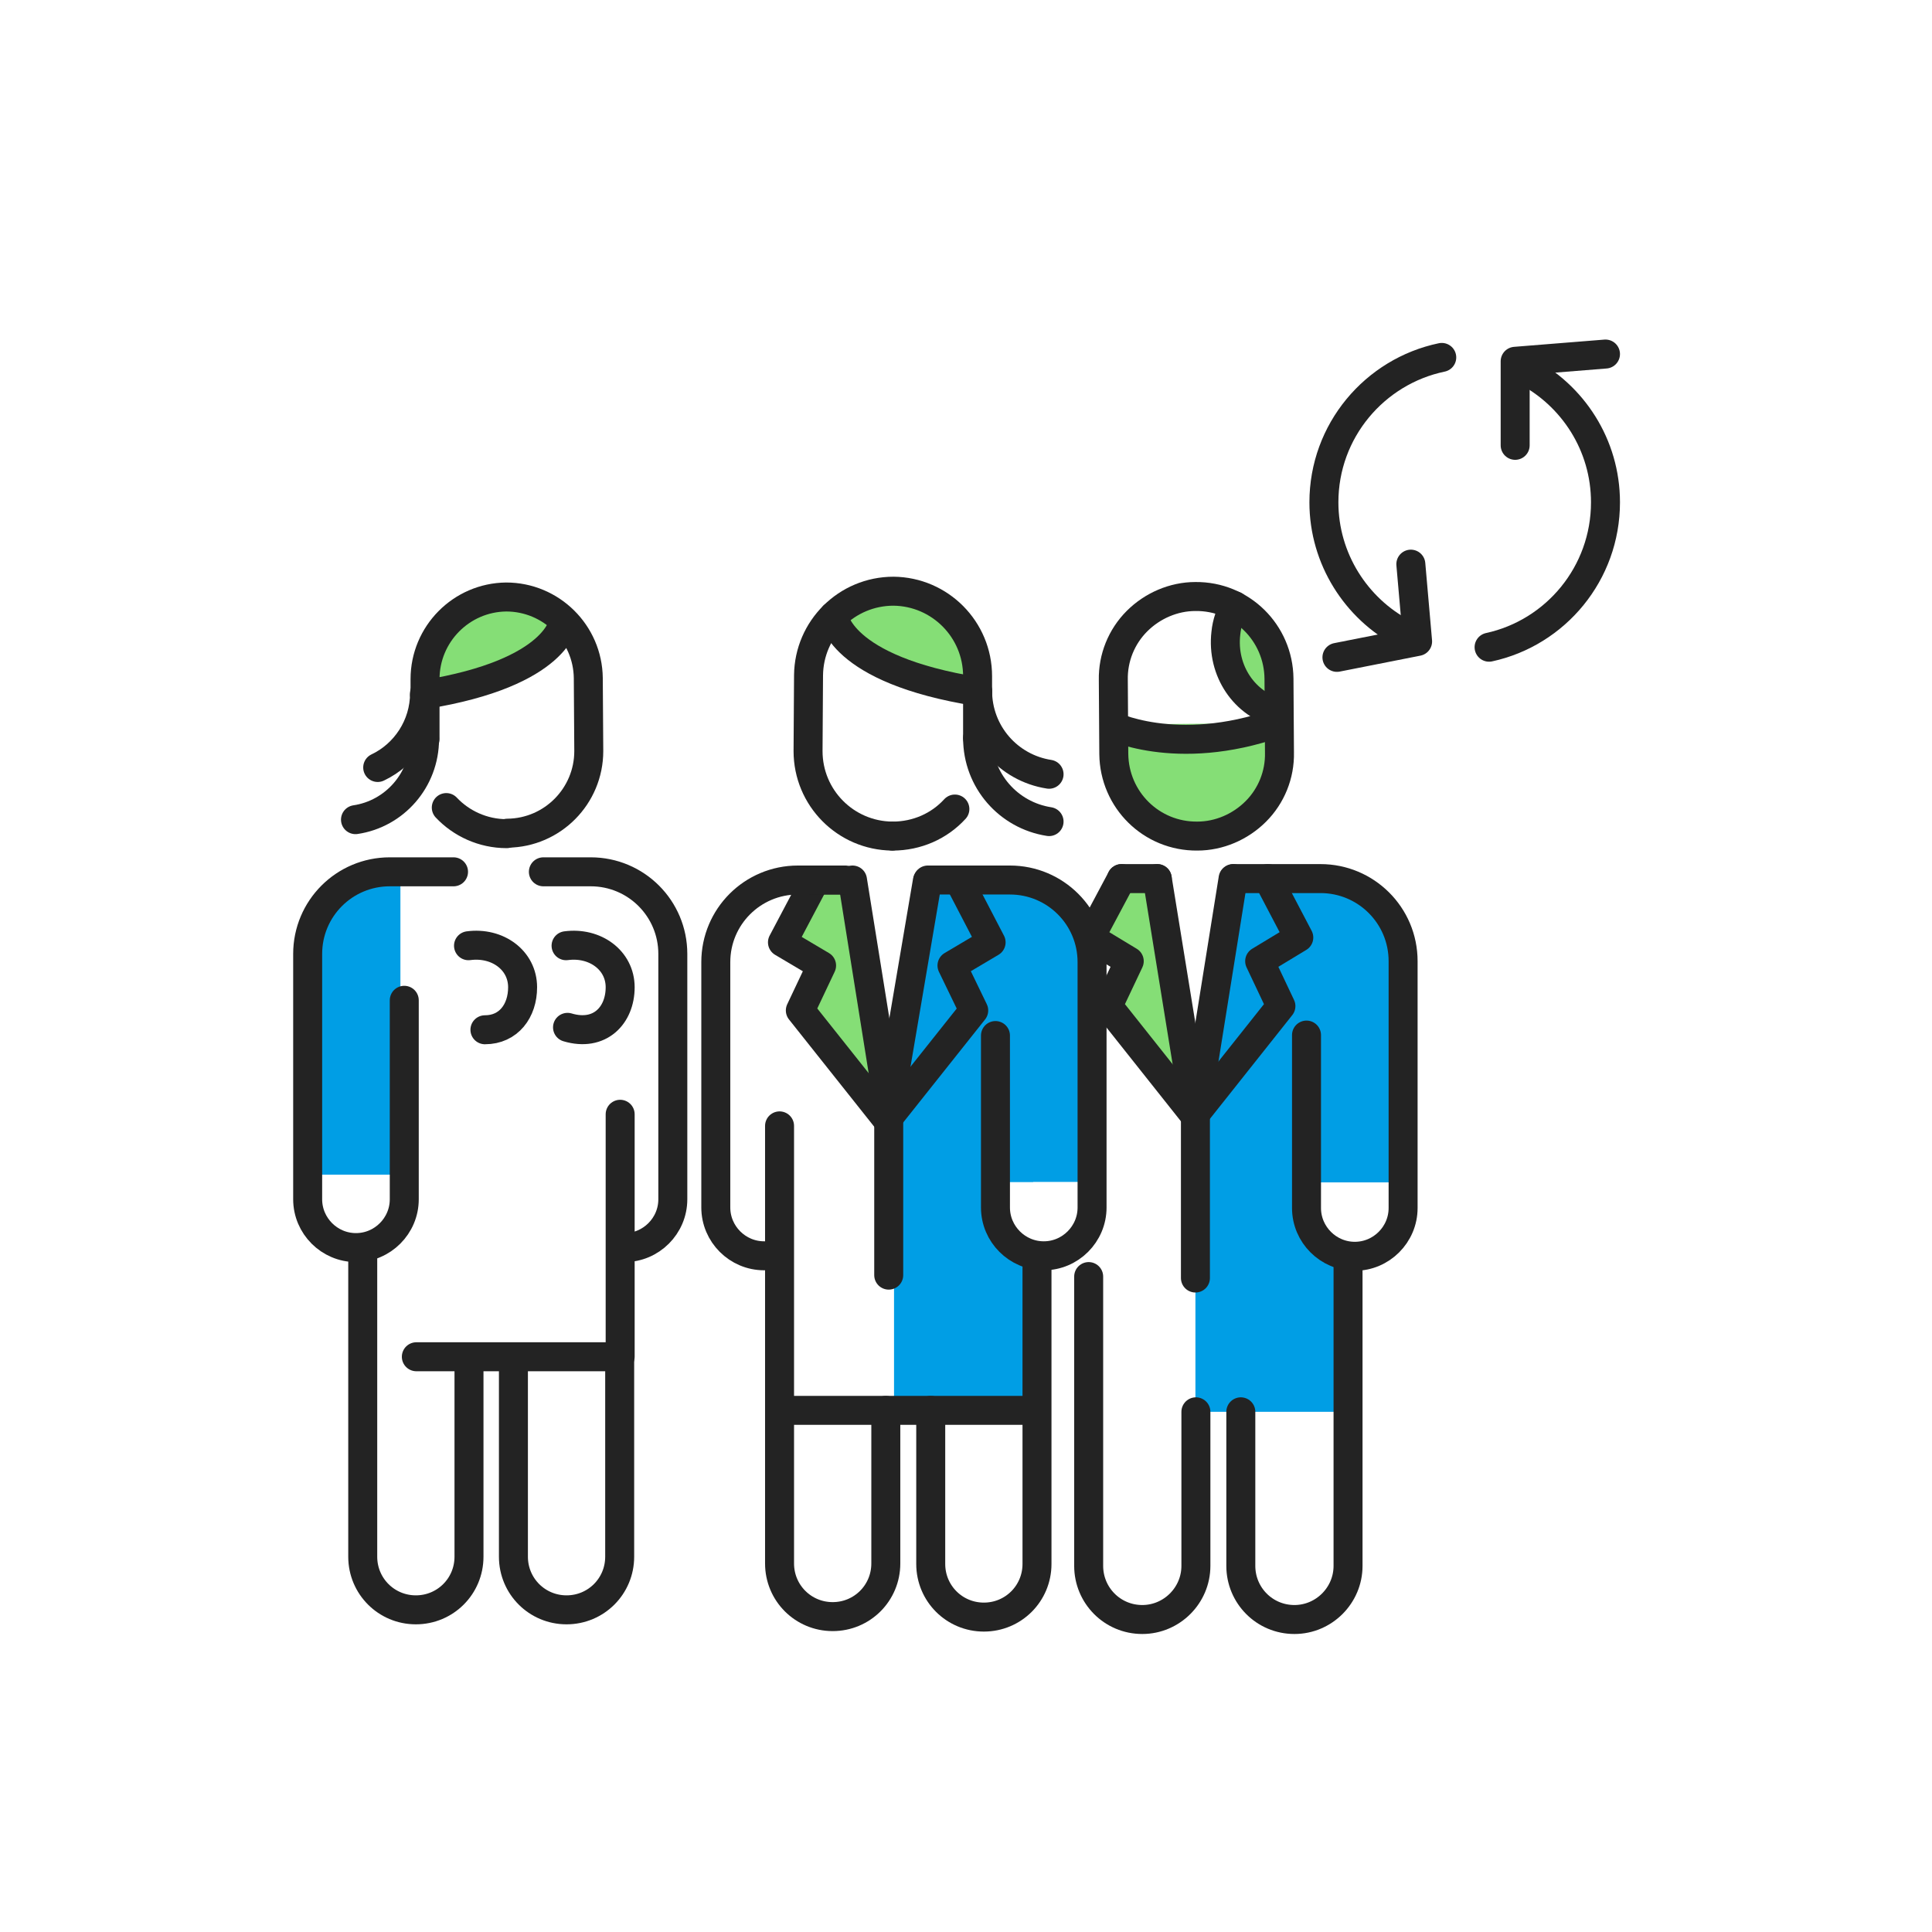 <svg width="400" height="400" viewBox="0 0 400 400" fill="none" xmlns="http://www.w3.org/2000/svg">
<path d="M230.899 148.601C230.899 148.601 244.599 155.701 265.699 148.301C265.699 148.301 269.099 173.501 247.799 173.301C227.199 173.101 230.899 148.601 230.899 148.601Z" fill="#85DE76"/>
<path d="M98.298 125.799L90.998 131.799L87.898 140.099L89.498 143.499L100.298 141.299L109.898 137.499L113.798 133.499L114.898 129.399L114.398 125.699L105.998 123.699L98.298 125.799Z" fill="#85DE76"/>
<path d="M104.898 172.599C99.998 172.599 95.498 170.499 92.398 167.199" stroke="#232323" stroke-width="6" stroke-miterlimit="10" stroke-linecap="round" stroke-linejoin="round"/>
<path d="M88 153.002V140.602C88 131.302 95.5 123.702 104.8 123.602C114.1 123.602 121.7 131.102 121.8 140.402L121.9 155.502C121.9 164.802 114.4 172.402 105.1 172.502" stroke="#232323" stroke-width="6" stroke-miterlimit="10" stroke-linecap="round" stroke-linejoin="round"/>
<path d="M116.698 128.602C116.698 128.602 115.798 139.302 87.898 143.802" stroke="#232323" stroke-width="6" stroke-miterlimit="10" stroke-linecap="round" stroke-linejoin="round"/>
<path d="M82.9 251.099V180.699L75.1 181.799L69.6 188.099L65.7 191.299L64.6 197.499V214.799L64.7 243.199H82V251.099H82.9Z" fill="#009EE5"/>
<path d="M83.699 207.1V240.1V248.3C83.699 253.8 79.199 258.3 73.699 258.3C68.199 258.3 63.699 253.8 63.699 248.3V233.7V197.5C63.699 188.1 71.299 180.5 80.699 180.5H85.099C85.499 180.5 93.899 180.5 93.899 180.5" stroke="#232323" stroke-width="6" stroke-miterlimit="10" stroke-linecap="round" stroke-linejoin="round"/>
<path d="M129.3 258.3C134.8 258.3 139.3 253.8 139.3 248.3V233.7V197.5C139.3 188.1 131.7 180.5 122.3 180.5H112.5" stroke="#232323" stroke-width="6" stroke-miterlimit="10" stroke-linecap="round" stroke-linejoin="round"/>
<path d="M97.1 282.5V313.3V322.3C97.1 328.4 92.2 333.3 86.1 333.3C80 333.3 75.1 328.4 75.1 322.3V306.2V258.5" stroke="#232323" stroke-width="6" stroke-miterlimit="10" stroke-linecap="round" stroke-linejoin="round"/>
<path d="M128.299 279V313.3V322.3C128.299 328.4 123.399 333.3 117.299 333.3C111.199 333.3 106.299 328.4 106.299 322.3V306.2V282.4" stroke="#232323" stroke-width="6" stroke-miterlimit="10" stroke-linecap="round" stroke-linejoin="round"/>
<path d="M117.199 195.802C123.199 195.002 128.399 198.802 128.399 204.402C128.399 210.202 124.199 214.702 117.499 212.702" stroke="#232323" stroke-width="6" stroke-miterlimit="10" stroke-linecap="round" stroke-linejoin="round"/>
<path d="M97 195.802C103 195.002 108.2 198.802 108.2 204.402C108.2 209.302 105.3 213.202 100.4 213.202" stroke="#232323" stroke-width="6" stroke-miterlimit="10" stroke-linecap="round" stroke-linejoin="round"/>
<path d="M128.398 280.899V230.699" stroke="#232323" stroke-width="6" stroke-miterlimit="10" stroke-linecap="round" stroke-linejoin="round"/>
<path d="M127.399 280.902H86.199" stroke="#232323" stroke-width="6" stroke-miterlimit="10" stroke-linecap="round" stroke-linejoin="round"/>
<path d="M87.9 153C87.9 161.5 81.7 168.5 73.6 169.7" stroke="#232323" stroke-width="6" stroke-miterlimit="10" stroke-linecap="round" stroke-linejoin="round"/>
<path d="M87.899 143.5C87.899 150.3 83.899 156.2 78.199 158.9" stroke="#232323" stroke-width="6" stroke-miterlimit="10" stroke-linecap="round" stroke-linejoin="round"/>
<path d="M232.799 181.902L226.299 194.102L234.399 199.002L229.999 208.302L247.699 230.602L239.599 181.902H232.799Z" fill="#85DE76"/>
<path d="M247.5 268.202V230.602L253.2 195.102L255.3 181.902H278.3V244.802H271.2V257.902H278.3V292.302H247.5V268.202Z" fill="#009EE5"/>
<path d="M271.199 244.802V181.902L279.099 183.002L284.599 189.302L288.499 192.602L289.699 198.802V216.302L289.599 244.802H271.199Z" fill="#009EE5"/>
<path d="M270.498 214.302V241.802V250.102C270.498 255.602 274.998 260.102 280.498 260.102C285.998 260.102 290.498 255.602 290.498 250.102V235.402V199.002C290.498 189.502 282.798 181.902 273.398 181.902H255.398" stroke="#232323" stroke-width="6" stroke-miterlimit="10" stroke-linecap="round" stroke-linejoin="round"/>
<path d="M262.5 181.902L268.9 194.102L260.8 199.002L265.2 208.302L247.5 230.602" stroke="#232323" stroke-width="6" stroke-miterlimit="10" stroke-linecap="round" stroke-linejoin="round"/>
<path d="M247.5 230.602V264.602" stroke="#232323" stroke-width="6" stroke-miterlimit="10" stroke-linecap="round" stroke-linejoin="round"/>
<path d="M256.898 292.302V315.102V324.202C256.898 330.302 261.798 335.302 267.998 335.302C274.098 335.302 279.098 330.302 279.098 324.202V308.002V260.902" stroke="#232323" stroke-width="6" stroke-miterlimit="10" stroke-linecap="round" stroke-linejoin="round"/>
<path d="M225.398 264.301V315.101V324.201C225.398 330.301 230.298 335.301 236.498 335.301C242.598 335.301 247.598 330.301 247.598 324.201V308.001V292.301" stroke="#232323" stroke-width="6" stroke-miterlimit="10" stroke-linecap="round" stroke-linejoin="round"/>
<path d="M247.5 230.602L255.3 181.902" stroke="#232323" stroke-width="6" stroke-miterlimit="10" stroke-linecap="round" stroke-linejoin="round"/>
<path d="M246.8 226.402L239.6 181.902L247.5 230.602" stroke="#232323" stroke-width="6" stroke-miterlimit="10" stroke-linecap="round" stroke-linejoin="round"/>
<path d="M263.7 148.201L257.1 144.501L252.6 137.901L252.7 130.801L254.1 126.301L259.1 129.001L262.6 133.401L264.5 137.101L263.7 148.201Z" fill="#85DE76"/>
<path d="M230.6 156.101C230.7 165.601 238.4 173.201 247.9 173.101C252.4 173.101 256.8 171.201 260 168.001C263.2 164.801 265 160.401 264.9 155.801L264.8 140.501C264.7 131.001 257 123.401 247.5 123.501C243 123.501 238.6 125.401 235.4 128.601C232.2 131.801 230.4 136.201 230.5 140.801L230.6 156.101Z" stroke="#232323" stroke-width="6" stroke-miterlimit="10" stroke-linecap="round" stroke-linejoin="round"/>
<path d="M264.8 147.602C257.7 145.902 252.9 138.902 253.8 131.102C254 129.002 254.7 127.102 255.6 125.402" stroke="#232323" stroke-width="6" stroke-miterlimit="10" stroke-linecap="round" stroke-linejoin="round"/>
<path d="M239.599 181.902H232.199" stroke="#232323" stroke-width="6" stroke-miterlimit="10" stroke-linecap="round" stroke-linejoin="round"/>
<path d="M232.199 181.902L225.699 194.102L233.799 199.002L229.399 208.302L247.099 230.602" stroke="#232323" stroke-width="6" stroke-miterlimit="10" stroke-linecap="round" stroke-linejoin="round"/>
<path d="M169.1 182.801L162.6 195.101L170.8 199.901L166.3 209.201L184.1 231.601L175.9 182.801H169.1Z" fill="#85DE76"/>
<path d="M168.5 182.801L162 195.101L170.1 199.901L165.7 209.201L183.5 231.601" stroke="#232323" stroke-width="6" stroke-miterlimit="10" stroke-linecap="round" stroke-linejoin="round"/>
<path d="M185.1 267.999V230.699L190.5 195.399L192.5 182.199H213.9V244.699H207.3V257.799H213.9V291.999H185.1V267.999Z" fill="#009EE5"/>
<path d="M206.898 244.699V182.199L214.698 183.299L220.198 189.599L224.098 192.899L225.198 198.999V216.399V244.699H206.898Z" fill="#009EE5"/>
<path d="M161.398 292H213.898" stroke="#232323" stroke-width="6" stroke-miterlimit="10" stroke-linecap="round" stroke-linejoin="round"/>
<path d="M206.1 214.399V241.799V249.999C206.1 255.499 210.6 259.999 216.1 259.999C221.6 259.999 226.1 255.499 226.1 249.999V235.399V199.199C226.1 189.799 218.5 182.199 209.1 182.199H192.1" stroke="#232323" stroke-width="6" stroke-miterlimit="10" stroke-linecap="round" stroke-linejoin="round"/>
<path d="M184 230.301V264.001" stroke="#232323" stroke-width="6" stroke-miterlimit="10" stroke-linecap="round" stroke-linejoin="round"/>
<path d="M192.699 292.001V314.701V323.801C192.699 329.901 197.599 334.801 203.699 334.801C209.799 334.801 214.699 329.901 214.699 323.801V307.701V260.801" stroke="#232323" stroke-width="6" stroke-miterlimit="10" stroke-linecap="round" stroke-linejoin="round"/>
<path d="M161.398 233.102V314.602V323.702C161.398 329.802 166.298 334.702 172.398 334.702C178.498 334.702 183.398 329.802 183.398 323.702V307.602V292.002" stroke="#232323" stroke-width="6" stroke-miterlimit="10" stroke-linecap="round" stroke-linejoin="round"/>
<path d="M184.1 228.902L192 182.402" stroke="#232323" stroke-width="6" stroke-miterlimit="10" stroke-linecap="round" stroke-linejoin="round"/>
<path d="M183.6 226.399L176.5 182.199L184.1 229.799" stroke="#232323" stroke-width="6" stroke-miterlimit="10" stroke-linecap="round" stroke-linejoin="round"/>
<path d="M174.4 182.199H168.1" stroke="#1E1E1E" stroke-width="6" stroke-miterlimit="10" stroke-linecap="round" stroke-linejoin="round"/>
<path d="M158.199 259.999C152.699 259.999 148.199 255.499 148.199 249.999V235.399V199.199C148.199 189.799 155.799 182.199 165.199 182.199H174.999" stroke="#232323" stroke-width="6" stroke-miterlimit="10" stroke-linecap="round" stroke-linejoin="round"/>
<path d="M191.7 124.6L199.3 130.9L202.4 139.4L200.8 143L189.6 140.7L179.7 136.8L175.6 132.6L174.5 128.4L175 124.6L183.7 122.5L191.7 124.6Z" fill="#85DE76"/>
<path d="M184.799 173.104C189.899 173.104 194.499 171.004 197.699 167.504" stroke="#232323" stroke-width="6" stroke-miterlimit="10" stroke-linecap="round" stroke-linejoin="round"/>
<path d="M202.399 152.802V140.002C202.399 130.302 194.599 122.502 184.999 122.402C175.299 122.402 167.499 130.202 167.399 139.802L167.299 155.502C167.299 165.202 175.099 173.002 184.699 173.102" stroke="#232323" stroke-width="6" stroke-miterlimit="10" stroke-linecap="round" stroke-linejoin="round"/>
<path d="M172.6 127.5C172.6 127.5 173.5 138.6 202.4 143.2" stroke="#232323" stroke-width="6" stroke-miterlimit="10" stroke-linecap="round" stroke-linejoin="round"/>
<path d="M202.398 152.801C202.398 161.601 208.798 168.801 217.198 170.101" stroke="#232323" stroke-width="6" stroke-miterlimit="10" stroke-linecap="round" stroke-linejoin="round"/>
<path d="M202.398 143C202.398 151.8 208.798 159 217.198 160.3" stroke="#232323" stroke-width="6" stroke-miterlimit="10" stroke-linecap="round" stroke-linejoin="round"/>
<path d="M198.799 182.801L205.199 195.101L197.099 199.901L201.599 209.201L183.799 231.601" stroke="#232323" stroke-width="6" stroke-miterlimit="10" stroke-linecap="round" stroke-linejoin="round"/>
<path d="M290.5 131.1C280.8 126 274.1 115.7 274.1 104C274.1 89.2 284.6 76.9 298.5 74" stroke="#232323" stroke-width="6" stroke-miterlimit="10" stroke-linecap="round" stroke-linejoin="round"/>
<path d="M315.699 76.699C325.599 81.799 332.399 92.099 332.399 103.999C332.399 118.699 322.099 130.999 308.299 133.999" stroke="#232323" stroke-width="6" stroke-miterlimit="10" stroke-linecap="round" stroke-linejoin="round"/>
<path d="M332.399 73.301L313.699 74.801V92.201" stroke="#232323" stroke-width="6" stroke-miterlimit="10" stroke-linecap="round" stroke-linejoin="round"/>
<path d="M292.099 116.801L293.499 132.801L276.799 136.101" stroke="#232323" stroke-width="6" stroke-miterlimit="10" stroke-linecap="round" stroke-linejoin="round"/>
<path d="M229.6 149.999C229.6 149.999 243.3 157.099 264.4 149.699Z" fill="#85DE76"/>
<path d="M229.6 149.999C229.6 149.999 243.3 157.099 264.4 149.699" stroke="#232323" stroke-width="6" stroke-miterlimit="10"/>
</svg>

